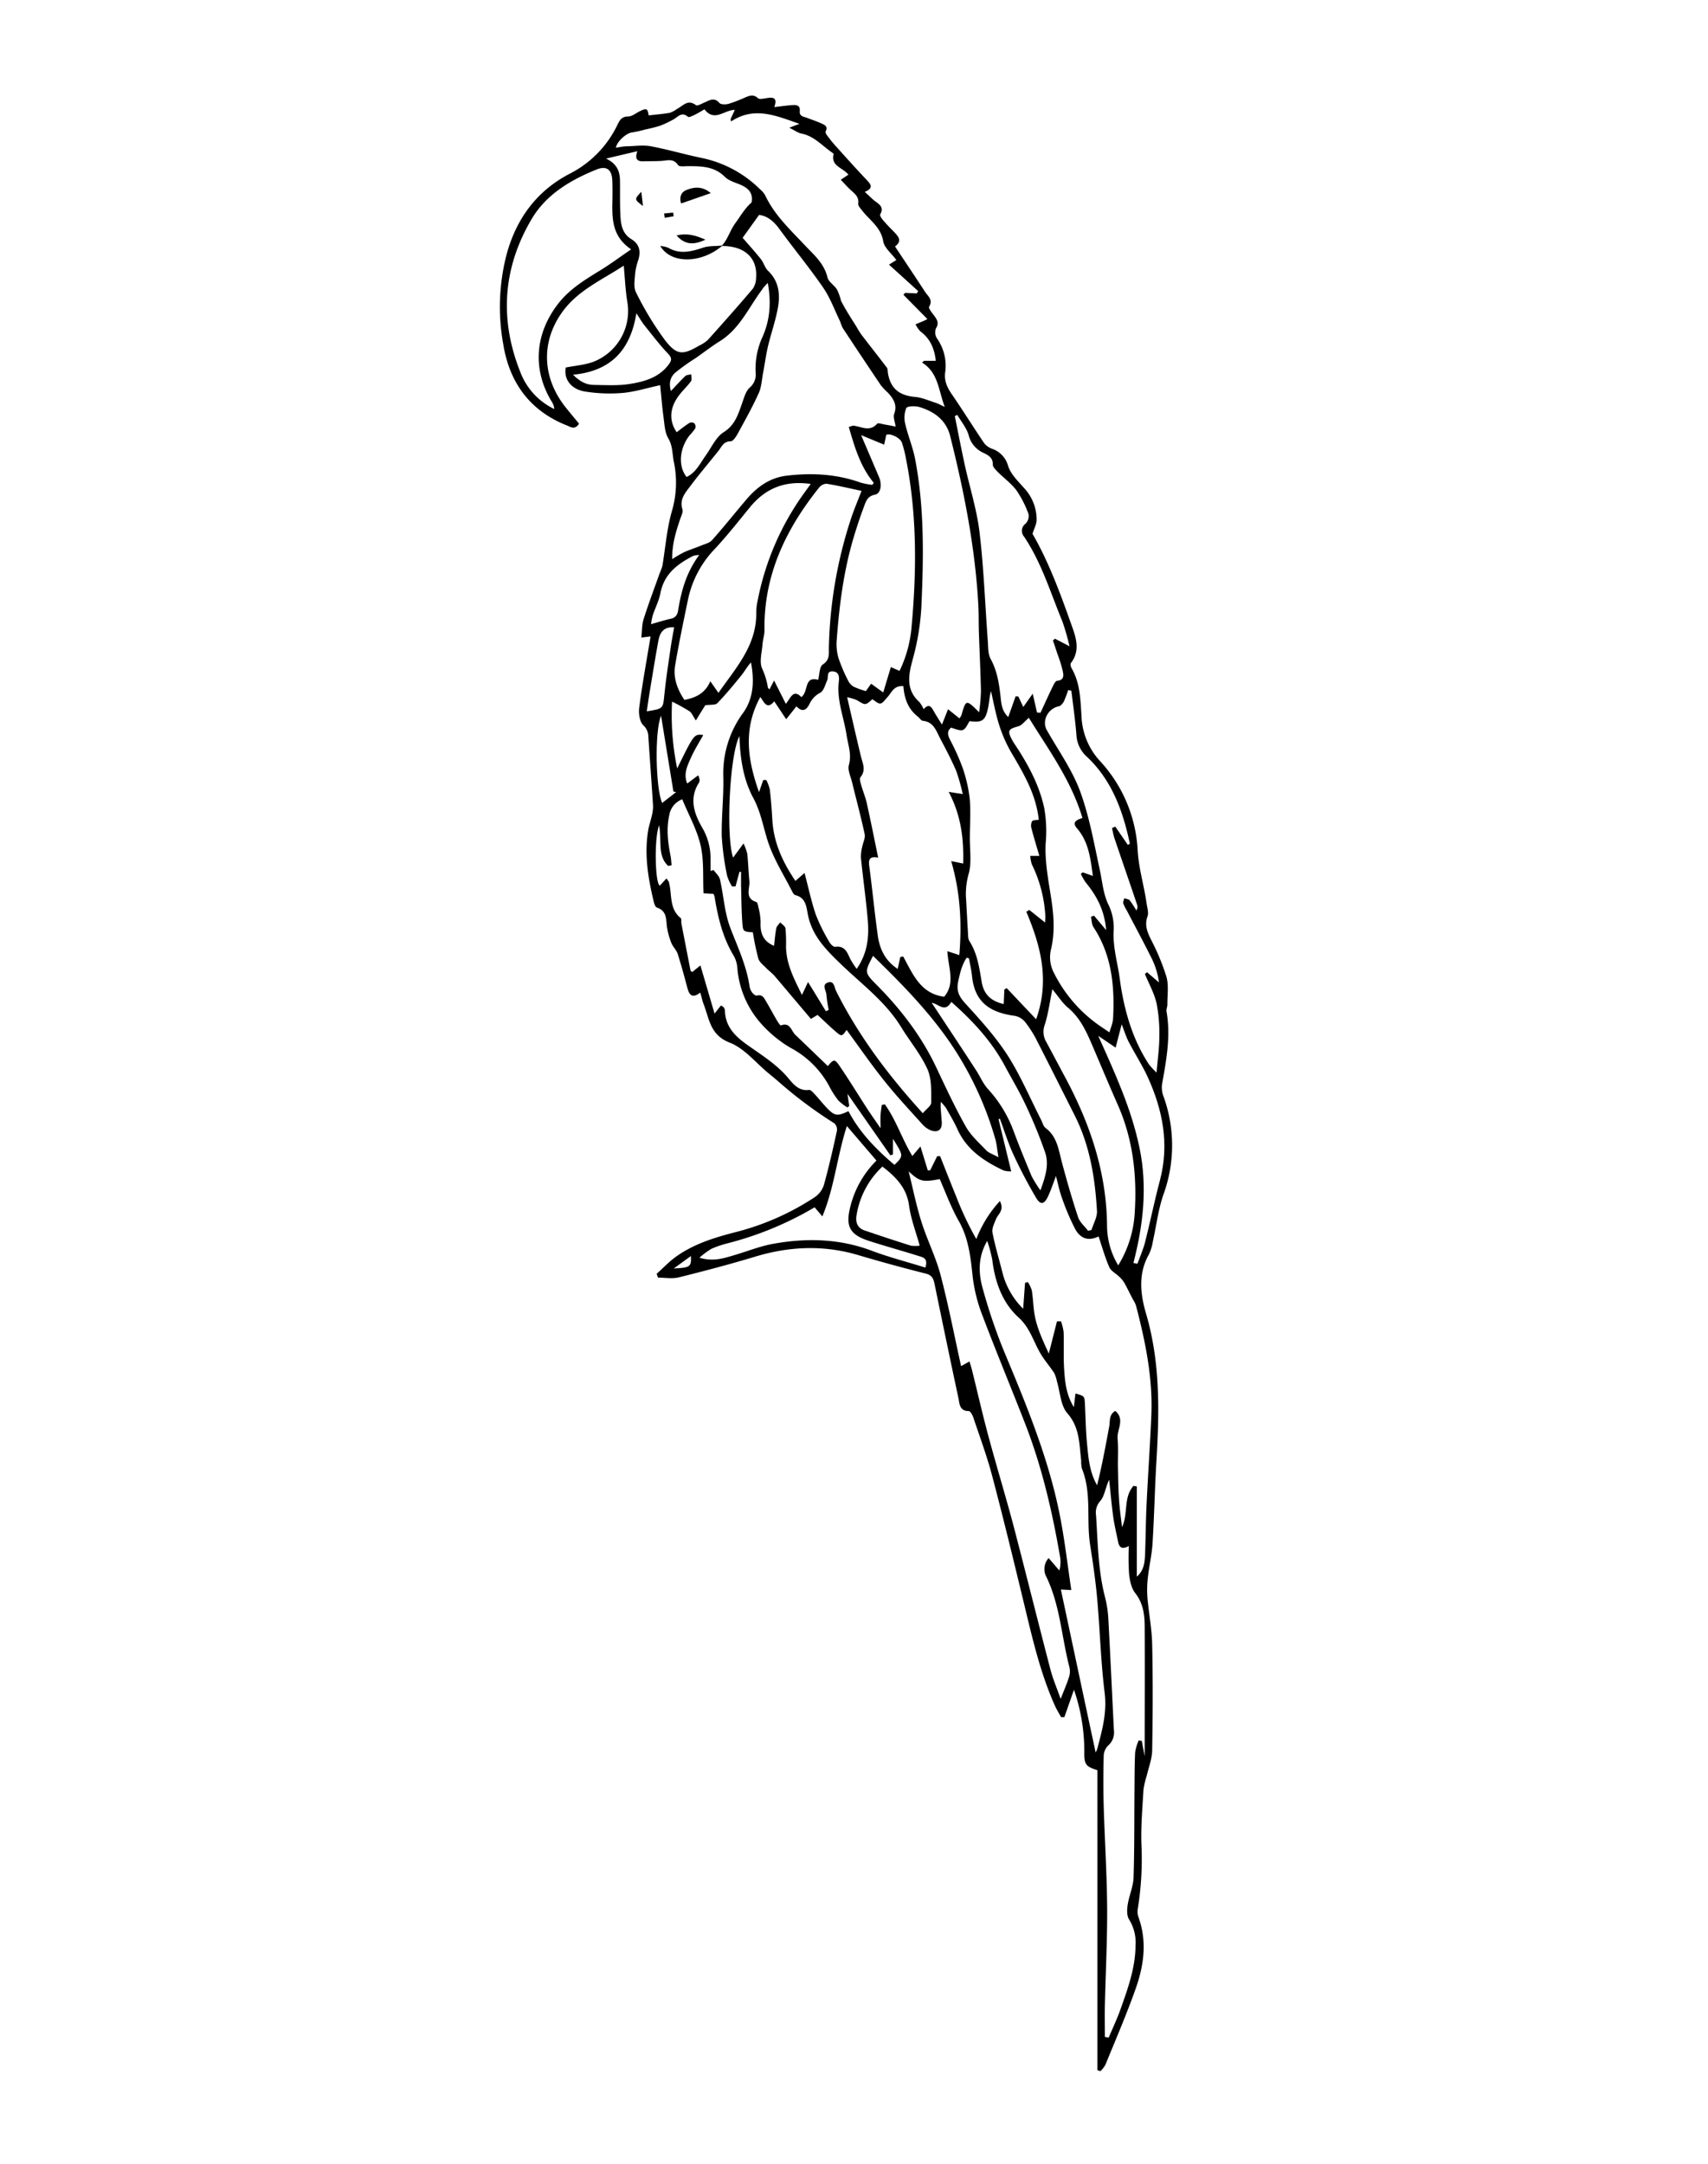 <svg id="aa89e20c-707d-4a2a-be79-27be991a6f2f" data-name="Layer 1" xmlns="http://www.w3.org/2000/svg" viewBox="0 0 562.5 712.5"><path d="M0,712.5V0H562.5V712.5Z" fill="#fff"/><path d="M213.63,38c2.53-.3,4.77-.47,7-.86a9.17,9.17,0,0,0,2.29-1.24c2-1,3.55-3.36,6.29-1.26.48.36,2-.59,3.05-1,1.62-.74,3.06-1.6,4.67.27.49.56,2.07.54,3,.29a46.3,46.3,0,0,0,5.23-2c1.51-.63,2.89-1.33,4.47.13.5.46,1.85.13,2.77,0,2.15-.38,3.74-.27,2.59,2.94,2.25-.26,4.07-.53,5.91-.66,1.29-.09,2.67,0,2.49,1.87s1.23,1.9,2.35,2.32c1.63.62,3.28,1.16,4.86,1.88,1,.45,2.15,1,1.34,2.53-.15.28.08.91.33,1.23.93,1.25,1.89,2.48,2.93,3.63,3.36,3.73,6.72,7.47,10.16,11.11,1.42,1.49,2.48,2.75-.56,4,1.15,1.06,2,1.9,2.92,2.69,1.45,1.24,3.66,2.06,2.16,4.74-.2.35.46,1.33.92,1.87,1.13,1.33,2.35,2.58,3.58,3.83,1.46,1.51,2.87,3,.38,4.85,3.4,5.13,6.68,10,9.87,14.91.92,1.43,2.76,2.6,1.36,4.92-.3.5,1,2.08,1.75,3.07.91,1.28,1.56,2.35.53,4a3.73,3.73,0,0,0,.29,3.36,15.55,15.55,0,0,1,2.69,11.38c-.29,2.68.69,4.79,2.16,6.94,3.66,5.33,7.08,10.83,10.71,16.19a6,6,0,0,0,2.63,1.86A8.25,8.25,0,0,1,332,153.4c.83,2.69,3.22,5,5.19,7.22a15.33,15.33,0,0,1,4.21,10.51c0,1.41-.79,2.8-1.36,4.66,5.17,8.89,9,19.17,12.65,29.48,1.47,4.13,3.35,8.69,0,13.06-.26.34-.05,1.26.23,1.74,2.84,4.85,2.88,10.32,3.25,15.63a23,23,0,0,0,6.19,15,46.8,46.8,0,0,1,12.3,29.13c.33,6.1,2.1,11.68,2.93,17.53.2,1.47.78,3.14.32,4.4-1.06,3,0,5.27,1.24,7.81a74.25,74.25,0,0,1,5,12.07c.79,2.88.28,6.12.3,9.2,0,.74-.4,1.5-.28,2.2,1.45,8.16-.07,16.12-1.49,24.12a8.28,8.28,0,0,0,.55,4,47.36,47.36,0,0,1-.1,32.26c-1.69,4.91-2.3,10.19-3.44,15.29A16,16,0,0,1,378.4,413c-3.63,6.41-2.87,13.1-.95,19.62,4.66,15.88,4.39,32,3.41,48.29-.54,9.1-.73,18.22-1.29,27.32-.23,3.71-1.11,7.38-1.52,11.08a34.58,34.58,0,0,0-.18,6.59c.44,5.21,1.47,10.39,1.58,15.6.25,11.62.2,23.25,0,34.87-.05,2.78-1.14,5.54-1.78,8.3a28.84,28.84,0,0,0-1.09,4.66c-.34,6.23-.93,12.49-.64,18.71a102.88,102.88,0,0,1-1.28,20.83,5.55,5.55,0,0,0,.33,2.57c2.84,8,1.7,15.86-1,23.48-3,8.47-6.57,16.71-9.95,25a9.58,9.58,0,0,1-1.62,2.08l-1-.31V582.91c-3.76-1.21-4.42-1.73-4.32-6.29a62.15,62.15,0,0,0-2.6-17.7c-.2-.72-.45-1.41-.81-2.51l-3.15,9-1.06.06c-.67-1.22-1.42-2.41-2-3.68-4.85-10.76-7.45-22.2-10.2-33.6-3.4-14.06-6.81-28.12-10.5-42.11-1.71-6.5-4.06-12.84-6.2-19.22-.28-.86-1-2.22-1.57-2.22-3,0-3-2.37-3.34-4.15-2.7-12.55-5.3-25.12-7.89-37.69-.35-1.69-.81-2.89-2.82-3.4-7.49-1.9-14.94-3.92-22.34-6.12-11.38-3.37-22.6-2.9-33.89.51-8.34,2.52-16.77,4.74-25.22,6.84-2.15.53-4.53.08-6.81.08l-.44-1.26c2-1.78,3.81-3.73,5.92-5.31,5.93-4.41,12.9-6.56,19.9-8.37a85.62,85.62,0,0,0,26.25-11.56,7.72,7.72,0,0,0,3-4c1.63-5.88,3-11.85,4.29-17.81a2.91,2.91,0,0,0-.8-2.48,143,143,0,0,1-18.54-13.85c-1-.88-2.08-1.74-3.13-2.61-4.23-3.48-8-8.26-12.82-10.13-6.46-2.49-6.71-7.76-8.57-12.58-.44-1.14-.7-2.36-1.14-3.91-2.6,2.05-3.64.85-4.26-1.59-1-3.74-2-7.47-3.17-11.13-.42-1.29-1.57-2.34-2.09-3.61a24,24,0,0,1-1.39-4.9c-.44-2.62.13-5.61-3.38-6.76-.57-.19-.92-1.44-1.11-2.26-1.83-7.7-3.09-15.45-1.71-23.38.23-1.34.68-2.64,1-4a14.44,14.44,0,0,0,.57-3.64c-.47-7.72-1.07-15.42-1.56-23.14a5.07,5.07,0,0,0-1.7-3.64c-1.2-1.24-1.55-3.91-1.3-5.82,1-7.75,2.43-15.45,3.74-23.41l-3.05.38c.25-2.19.17-4.23.75-6.06,1.62-5.1,3.52-10.12,5.31-15.17a15.35,15.35,0,0,0,.89-2.45c1-6,1.45-12.19,3.13-18a33.15,33.15,0,0,0,.62-16.22c-.53-2.62-.34-5.2-1.84-7.74-1.13-1.92-1.22-4.51-1.54-6.84-.48-3.52-.75-7.07-1.11-10.63-4.37.94-8.32,2.2-12.36,2.56a52,52,0,0,1-12.28-.44c-4.82-.75-7.16-4.17-6.46-7.93,3.11-.61,6.23-.84,9.06-1.87a17.93,17.93,0,0,0,11.2-19.84c-.61-3.75-.76-7.57-1.16-11.83-7.09,4.65-14.85,8-20,14.93-7.27,9.81-7,21.67.69,31.5,1.52,1.93,3.11,3.79,4.59,5.6-1.45,2.24-2.87,1-4.16.52-12-4.78-18.69-14-20.75-26.39a68.79,68.79,0,0,1,1.11-30.09c3.25-11.74,10-20.76,20.68-26.32A35,35,0,0,0,203.39,41c.75-1.54,1.41-2.63,3.51-2.65,1.34,0,2.66-1.22,4-1.82C213,35.57,213.28,35.76,213.63,38Z"/><path d="M337.58,422.44c-.19,2.55-.37,5.1-.62,8.52a25.55,25.55,0,0,1-6.87-12.11c-1.09-4.33-2.39-8.61-3.24-13-.25-1.34.6-2.95,1.14-4.36.65-1.7,2.88-2.9,1.31-6A39,39,0,0,0,321.53,408,103.92,103.92,0,0,1,314.91,394c-1.81-4.42-3.54-8.87-5.31-13.3l-.94,0-2.31,4.65-.79.07c-.73-2.4-1.47-4.8-2.43-7.91l-2.66,3.14c-3.36-5.47-5.31-11.79-9.06-17l-1,.18c-.15,1.12-.35,2.24-.42,3.36s0,2.2,0,4.32c-1.68-2.46-2.94-4.21-4.11-6-3.13-4.82-6.12-9.72-9.35-14.46-1.65-2.44-2-2.32-3.89,0l-10.73-10.32c-1.37-1.32-1.67-4.24-4.74-3.07-.2.08-.93-1-1.29-1.64-1.2-2-2.31-4.14-3.53-6.18-.68-1.14-1.22-2.52-3.11-2-.43.11-1.23-.59-1.6-1.1a4.78,4.78,0,0,1-.81-2.08c-1-6.73-3.89-12.79-6.29-19.07-1.93-5-2.22-10.7-3.43-16-.26-1.14-1.38-2.08-2.11-3.11l-1,.31c0-1.35,0-2.7,0-4a19.74,19.74,0,0,0-2.77-10.31c-2.66-4.63-4.36-9.62-1-14.81a2.08,2.08,0,0,0,.15-1.1,7.1,7.1,0,0,0-.43-1.28L226.32,258c-1.3-3.14.05-5.84,1.2-8.43s2.65-4.94,4.08-7.54c-3-.36-3-.36-8.58,11a86.27,86.27,0,0,1-1.69-22,64.27,64.27,0,0,1,5.7,3.15c.81.55,1.22,1.7,2.14,3.06,1.22-2,2.34-3.81,3.09-5,1.71-.27,3.33,0,4-.71,2.76-2.85,5.29-5.93,7.79-9,1.13-1.4,2-3,3.27-4.41,1.11,5.86.94,11.59-2.5,16.5a33.66,33.66,0,0,0-6.62,21c.19,6.6-.64,13.23-.5,19.84a89,89,0,0,0,1.77,12.94,14.85,14.85,0,0,0,1.62,3.49l1.14,0c.44-1.6.87-3.21,1.3-4.81l.52,0c0,1.49,0,3,0,4.46.13,4.35.12,8.7.48,13,.19,2.23.54,2.24,3.41,2.46a84.52,84.52,0,0,0,1.81,8.67c.38,1.23,1.72,2.18,2.69,3.2.83.86,1.85,1.56,2.62,2.46,3.95,4.63,7.85,9.29,12,14.18l2.19-1.31c2.07,1.9,4.11,3.91,6.29,5.76,1.63,1.38,1.86,1.25,3.27-.83,4.14,5.64,8.09,11.37,12.42,16.78,4,5,8.32,9.62,12.58,14.35a7.33,7.33,0,0,0,2.71,1.93c2.42.92,3.83-.25,3.63-2.82-.13-1.61-.26-3.23-.37-4.85,0-.37,0-.74.07-1.67a16,16,0,0,1,1.71,2c1.29,2.28,2.65,4.54,3.72,6.92,3.07,6.86,8.84,10.63,15.28,13.67a10,10,0,0,0,2.47.29c-1.47-6-2.82-11.61-4.18-17.21l.44-.15c1.47,4,2.71,8,4.48,11.85,2.24,4.84,4.73,9.59,7.44,14.18,1.45,2.45,2.65,2.24,3.91-.38,1-2.11,1.72-4.36,2.64-6.76.65,2.42,1.11,4.84,1.95,7.12a78,78,0,0,0,4.37,10.3c1.84,3.37,4.54,4,7.72,2.47,1.14,3.38,2.1,6.85,3.52,10.11.55,1.27,2.18,2.06,3.26,3.13a9.66,9.66,0,0,1,1.68,2c1,1.8,1.89,3.66,2.84,5.49a10.51,10.51,0,0,1,1,1.95c3.1,11.86,5.58,23.84,5.07,36.19-.4,9.73-1.1,19.45-1.56,29.18-.27,5.49-.29,11-.5,16.48-.11,2.67-.29,5.37-2.72,7.5V489.46l-1.1-.18c-3.4,3.82-1.66,9.12-3.77,13.59-.36-3.11-.83-6.22-1-9.34-.23-3.36-.27-6.74-.34-10.11s.17-6.5-.12-9.71c-.26-3,2.53-6.27-.75-9.12-2.2,1.3-1.66,3.36-2,5.09-1.2,6.47-2.39,12.95-4,19.4-2.55-4.43-2.89-9.25-3.34-14-.41-4.22-.45-8.47-.67-12.71-.13-2.67-.15-2.67-3.12-3.5l-.52,4.47c-2.51-4-2.92-8.22-3.19-12.33s-.05-8.25-.18-12.37a17.52,17.52,0,0,0-.87-3.55H348.1c-.83,3.27-1.66,6.54-2.69,10.62-2.25-4.89-4.2-9.08-4.83-13.75-.32-2.35-.39-4.74-.78-7.07a10.3,10.3,0,0,0-1.32-2.74Z" fill="#fff"/><path d="M287.26,159.66a24.49,24.49,0,0,1-3.76-.72c-7.93-2.85-16.07-3.29-24.37-2.31-5.57.65-9.73,3.65-13.23,7.74-3.81,4.47-7.46,9.07-11.36,13.45-.87,1-2.46,1.34-3.76,1.88-1.81.75-3.69,1.33-5.48,2.13a42.1,42.1,0,0,0-3.93,2.29c-.05-5.1,1.3-9.21,2.67-13.31.35-1,1-2.26.69-3.16-1-3.18.9-5.31,2.49-7.43,3-4,6.19-7.77,9.3-11.64,1.12-1.38,1.67-3.26,4.13-3.27.8,0,1.8-1.58,2.37-2.63,2.39-4.36,4.82-8.71,6.86-13.23.94-2.09,1-4.56,1.47-6.86.55-2.92.93-5.88,1.62-8.77,1-4.11,2.41-8.12,3.18-12.27.85-4.53.45-8.91-3.26-12.43-1-1-1.4-2.65-2.32-3.81-2-2.5-4.16-4.87-6-7L250,70.76c2.9.39,5,2.29,6.81,4.82,4.69,6.43,9.78,12.57,14.28,19.12,2.35,3.42,3.79,7.45,5.62,11.21a16.63,16.63,0,0,0,.81,2.08q6.24,9.47,12.57,18.87a21.13,21.13,0,0,0,2.31,2.43c1.83,2,3.17,4,2.09,7-.4,1.12.26,2.61.46,4.17-1.2-.23-2.39-.47-3.59-.67-.85-.14-2.18-.63-2.5-.26-2.48,2.82-5.19.9-7.82.64-.33,0-.69.19-1.51.43,1.92,6.54,3.75,13,8.24,18.4Z" fill="#fff"/><path d="M232,36c3.32,4.27,6.47.21,10,.18l-1.38,3,.12.83c7.76-5.15,15-1.82,22.55.77l-3.35,1.28c1.81.9,2.84,1.7,4,1.92,4.17.82,6.82,4,10.07,6.24.2.14.55.38.52.5-1,4,3,4.43,4.88,6.79l-2.52,1.69c1.24,1.28,2.28,2.49,3.46,3.54,1.34,1.19,2.6,2.24,2.29,4.36-.09.66.73,1.5,1.24,2.17,2.5,3.26,6.22,5.49,7,10.2.37,2.18,2.76,4,4.32,6.16l-2.43,1.51,9.61,8.71-.46.77-3.84-.19-.55.64,7.9,8c-.72.35-1,.51-1.31.64l-2.59,1.07a8.34,8.34,0,0,0,1.54,2.3c3.25,2.4,4.67,5.66,5.12,9.74h-3.88l-.64.57c5.32,3.31,5.34,8.9,7.46,14.59-1.54-.7-2.22-1.1-2.95-1.33-2.24-.7-4.47-1.73-6.76-1.94-5.28-.48-8.11-2.73-9-7.83-.11-.61,0-1.38-.35-1.82-2.7-3.59-5.52-7.1-8.24-10.68-.83-1.09-1.47-2.33-2.2-3.49-1.65-2.6-3.3-5.19-4.66-7.85a17.28,17.28,0,0,0-1.32-3.7c-.89-1.44-2.79-2.51-3.14-4-1.14-4.82-4.74-7.64-7.84-11C260,75.41,255,70.68,252,64.33a7.21,7.21,0,0,0-1.69-2,38.33,38.33,0,0,0-18.94-10.26c-5.71-1.16-11.32-2.83-17-3.9-2.52-.47-5.21-.06-7.82,0-1.22,0-2.43.29-3.74.46.5-2.22,3.47-4.75,5.24-5a41.19,41.19,0,0,0,4.5-1,47.69,47.69,0,0,0,4.91-1.25,34.18,34.18,0,0,0,4.23-2c1.53-.77,2.76-2.78,4.88-.91.28.25,1.36-.25,2-.55C229.63,37.41,230.7,36.76,232,36Z" fill="#fff"/><path d="M279,229.59a16.14,16.14,0,0,1,3.28,1c2.74,1.68,2.71,1.73,5-.33.9.51,1.9,1.53,2.7,1.4s1.58-1.35,2.31-2.13c1.38-1.46,2-3.85,5.23-3.59.26,3.91,1.48,7.49,4.72,10,.59.45,1.09,1.35,1.7,1.41,3.52.36,4.37,3.28,5.65,5.73,1.86,3.54,3.74,7.08,5.31,10.74a62.47,62.47,0,0,1,2.16,7.66l-4.63-.72c4.12,7.77,5,15.54,4.77,23.59l-3.94-.8c3,10.32,3.55,20.38,2.68,30.95L312,313.21c.26,5.34,2.72,10.62-1.06,15-7.81-1-10.32-7.48-13.5-13.27l-.94.21c-.28,1.26-.56,2.52-.87,3.89-3.95-2.55-5.89-6.37-6.52-10.79-1.08-7.66-1.81-15.36-2.83-23-.29-2.16,0-3.41,2.93-2.85-1.29-6.25-2.45-12.08-3.74-17.88-.46-2.06-1.29-4-1.87-6.07-.23-.82-.62-2-.24-2.49,2-2.42.66-4.76.11-7.12C282,242.66,280.57,236.48,279,229.59Z" fill="#fff"/><path d="M262.3,232.58c2.12,2.28,3.44,1,4.37-.93a7.82,7.82,0,0,1,3.51-3.57c1.13-.64,1.56-2.58,2.22-4,.51-1.09-.33-3.12,1.85-3s2.17,2,2,3.39c-.74,6.12,1.67,11.74,2.56,17.6.48,3.25,1.74,6.31.76,9.82-.47,1.7.6,3.86,1.07,5.79,1.37,5.67,2.91,11.3,4.12,17,.27,1.28-.56,2.77-.8,4.17a13.34,13.34,0,0,0-.43,3.63c.69,6.7,1.62,13.36,2.22,20.06.51,5.65.08,11.2-3.62,16.49a29.29,29.29,0,0,1-2.11-3.25c-1-2.13-1.74-4.45-4.95-4-.58.08-1.55-.87-1.93-1.57a60.79,60.79,0,0,1-4.43-8.93c-1.49-4.31-2.42-8.82-3.75-13.83l-3,2.62c-4.15-6.09-7.14-12.54-7.6-20-.2-3.36-.44-6.73-.83-10.07a13.84,13.84,0,0,0-1.17-3.15l-1,0-1.39,4c-3.76-10.63-5.32-20.78.43-31.34,1.27,1.68,2.14,4.36,4.59,1.43l3.93,5.89Z" fill="#fff"/><path d="M237.77,81C245.32,81,249.55,85,249,91.55a6.52,6.52,0,0,1-1.06,3.51c-4.83,5.69-9.79,11.28-14.78,16.83a10.87,10.87,0,0,1-2.79,1.86c-5.53,3.25-7.49,3.3-11.45-1.85a102.91,102.91,0,0,1-9.45-15.61c-.91-1.75-.41-4.31-.27-6.48a21.9,21.9,0,0,1,1.06-4.35c.8-2.83.31-5.1-2.4-6.75-3.21-2-3.45-5.32-3.58-8.59-.14-3.49-.05-7-.1-10.49,0-3-.87-5.67-4.59-7.41l10.31-2.43c-1,2.8.18,3.4,2.1,3.33s4,0,6-.15,3.86-.83,5.32,1.41c.37.57,2.09.35,3.18.34,4.4,0,8.69,0,12.19,3.49,1.24,1.25,3.23,1.83,5,2.55,2.64,1.11,4.42,2.68,3.84,5.89-2.23,1.93-3.66,4.52-5.38,6.86s-2.45,5.27-4.42,7.4c-4.28,1.78-8.57,3.58-12.37,3.32C229.16,84.73,233.36,82.4,237.77,81Z" fill="#fff"/><path d="M330.77,325.81l-.21,4.8c-4.08-.89-6.54-3.12-7.24-7.17-.79-4.67-1.41-9.38-4.05-13.54-.54-.85-.44-2.16-.51-3.27-.25-3.85-.42-7.72-.66-11.57a24.89,24.89,0,0,1,1-7.63c.9-3.63.28-7.65.3-11.5,0-4.34.35-8.71-.05-13a47.2,47.2,0,0,0-2.47-10.49,75.44,75.44,0,0,0-4-8.84c-.71-1.46-1.14-2.8.35-4,4.12,1.4,4.12,1.4,6.06-2.14,4.21.55,5.26-.15,6.14-4.48.36-1.77.42-3.6.93-5.38.9,3.8,1.57,7.68,2.78,11.38a45.33,45.33,0,0,0,4.09,9.13c4,6.79,8,13.57,8.87,21.83-.82.15-1.94.05-2.23.5a3.43,3.43,0,0,0-.14,2.46c.78,3,1.71,6,2.57,8.94h-3a10.87,10.87,0,0,0,.52,2.78,44.1,44.1,0,0,1,4.46,17.28c0,.57-.06,1.14-.11,1.87L339,299.64l-1,.58c4.73,11.24,7.8,22.6,3.23,35.41-3.57-3.78-6.62-7-9.68-10.25Z" fill="#fff"/><path d="M299.25,385.72c3.57,3.33,4.62,3.63,10.23,2.53,2,4.56,3.77,9.4,6.27,13.8,3.27,5.76,3.9,11.94,4.58,18.29A52,52,0,0,0,323.48,433c4.54,12,9.49,23.88,14.15,35.85,5.5,14.13,8.9,28.82,11.47,43.72a10.47,10.47,0,0,1-.22,4.58c-1.15-1.33-2.29-2.67-3.53-4.1a5.42,5.42,0,0,0-.74,6.21c4.53,9.38,5,19.79,7.57,29.65a6.23,6.23,0,0,1-.1,3.26c-.69,2.22-1.64,4.36-2.77,7.25-1.23-3.49-2.54-6.5-3.36-9.65-4.09-15.67-8-31.41-12.09-47.07-2.64-10-5.68-19.9-8.37-29.89-1.94-7.2-3.59-14.48-5.39-21.72-.2-.83-.48-1.64-.82-2.79l-2.76,1.55c-2.23-10.05-4.16-20.09-6.76-30-1.58-6-4.46-11.64-6.32-17.58C301.74,396.87,300.63,391.26,299.25,385.72Z" fill="#fff"/><path d="M322.46,234.54c-4.33-4.29-4.32-4.28-5.84,1a5.2,5.2,0,0,1-.65,1l-3.75-3-2,5.05c-1.08-1.75-1.91-3-2.63-4.29-.82-1.46-1.59-2.84-3.4-.76a10.41,10.41,0,0,0-1.4-2.35c-4.47-4.07-3.65-8.71-2.25-13.9A80.89,80.89,0,0,0,303.43,200c.74-16.33,1.05-32.71-2.06-48.89-.74-3.89-2.35-7.61-3.23-11.48a8.38,8.38,0,0,1,.32-5.24c.36-.71,3-.76,4.36-.35,4.87,1.48,8.78,4.29,10.1,9.54,4.62,18.41,8.3,37,9.29,56,.15,2.86.07,5.74.17,8.61.22,6.47.54,12.94.68,19.41A65.17,65.17,0,0,1,322.46,234.54Z" fill="#fff"/><path d="M363.87,670.75c0-3.45-.07-6.9,0-10.34.25-10.75.81-21.49.75-32.23-.08-11.11-.8-22.21-1.13-33.33-.16-5.6-.13-11.22,0-16.82a5,5,0,0,1,1.5-3.28,5.7,5.7,0,0,0,1.86-5c-.63-12.36-1.18-24.71-1.86-37.06a37.22,37.22,0,0,0-1.13-7c-2.24-8.79-2.31-17.8-2.9-26.76a5.64,5.64,0,0,1,1.38-4.65c1.5-1.72,1.71-4.57,2.95-7,.43,4,.77,8.12,1.33,12.16.39,2.83,1.07,5.62,1.65,8.43.34,1.6,1.21,2.48,3.49,1.2a84.12,84.12,0,0,0,.08,9.23c.25,2.15.72,4.62,2,6.24,2.6,3.33,3.12,7,3.14,10.92.08,14.1,0,28.2,0,42.87l-.95-5.09L375,573.1a16.7,16.7,0,0,0-1.16,3.9c-.2,4.24-.18,8.49-.22,12.74-.08,9.49,0,19-.3,28.48-.1,3-1.48,6-1.94,9-.25,1.59-.32,3.65.49,4.87a14.44,14.44,0,0,1,2.1,8.56c-.06,7.26-2.47,14-4.84,20.67-1.15,3.27-2.64,6.42-4,9.62Z" fill="#fff"/><path d="M341.53,234.64c-.43-1.87-.85-3.73-1.42-6.22L337,232.79l-1.62-3.43-.9-.08c-.78,2.18-1.55,4.37-2.43,6.83-2.31-2.15-2.31-4.88-2.6-7.31-.49-4.13-1.15-8.08-3.2-11.82-.89-1.63-.79-3.86-.93-5.83-.89-12-1.32-24-2.72-35.83-.89-7.52-3.26-14.85-4.88-22.29-1.16-5.31-2.18-10.64-3.27-16l.81-.41c1.28,2.18,3,4.23,3.73,6.59a8.6,8.6,0,0,0,4.74,5.84c1.71.81,3.31,1.62,3.24,4,0,.78,1,1.68,1.64,2.37,2,2,4.43,3.77,6.11,6a34.16,34.16,0,0,1,4,7.84,3.63,3.63,0,0,1-.94,3.16,2.9,2.9,0,0,0-.52,4.29c5.78,8.59,8.7,18.47,12.61,27.9a78.78,78.78,0,0,1,2.36,8.2l-4.79-2.49-.68.56c.49,1.46,1,2.92,1.46,4.38a46.78,46.78,0,0,1,1.78,5.69c.26,1.35.58,3-1.87,3.24-.66.06-1.28,1.58-1.74,2.52-1.29,2.65-2.49,5.35-3.73,8Z" fill="#fff"/><path d="M296.25,220.92l-2.86-1.26c-.84,2.79-1.62,5.37-2.51,8.36l-4-2.88-1.72,2.43a26.18,26.18,0,0,1-4-1.44,4.7,4.7,0,0,1-1.84-2,52.61,52.61,0,0,1-3.2-7.51,16.45,16.45,0,0,1-.56-5.89c.85-11.42,2.28-22.76,5.58-33.77,1-3.34,2.1-6.67,3.32-9.93.67-1.78,1.1-3.64,3.7-4.14,1.94-.38,2.38-3.36,1.33-5.8-1.86-4.38-3.73-8.74-5.9-13.81l7.59,3.15.7-3.25c1.25-.61,4.57.93,5.14,2.56a36.22,36.22,0,0,1,1.23,4.71c3.81,18.79,3.67,37.7,1.89,56.7A41.34,41.34,0,0,1,296.25,220.92Z" fill="#fff"/><path d="M349.38,523.42l3.43.16c-1.2-8.08-2.1-15.86-3.56-23.52-3.67-19.38-11.23-37.46-18.78-55.56a182.15,182.15,0,0,1-6.82-20.19c-1.47-5.16-1.57-10.49,1.47-15.69a44.82,44.82,0,0,1,1.67,6.23c.89,7.3,3.31,14.14,8.69,19,3.82,3.48,4.87,8,7.28,12,1.31,2.18,3,4.11,4.41,6.25a10.73,10.73,0,0,1,.91,2.77c1.08,3.56,1.2,7.95,3.43,10.5,4.14,4.73,3.89,10.13,4.56,15.54a10.92,10.92,0,0,0,.21,2.6c3.33,8.13,1.43,16.81,2.73,25.14.92,5.92,1.8,11.85,2.33,17.8.92,10.32,1.18,20.71,2.46,31,.81,6.49-.84,12.34-2.41,18.34a7.2,7.2,0,0,1-.56,1.27C357,559.25,353.24,541.5,349.38,523.42Z" fill="#fff"/><path d="M303.92,366.58c-11.37-12.48-21.17-25.5-28.56-40.25-.59-1.17-.62-3.54-2.73-2.79s-.53,2.62-.47,4a43.33,43.33,0,0,0,.76,5L272,333c-1.82-3-3.65-6-5.89-9.63l-2,4.26c-2.46-5.08-5.17-10-5.25-15.92a49.76,49.76,0,0,0-.18-6c-.09-.72-1.12-1.31-1.72-2-.45.65-1.16,1.24-1.3,1.95-.38,1.9-.51,3.85-.74,5.79-3.8-1.58-4.6-4.42-4.43-7.93a21.55,21.55,0,0,0-.73-4.8c-.12-.6-.3-1.57-.66-1.69-4-1.26-2.07-4.46-2.31-6.91-.29-3-.38-6-.68-8.95a18.69,18.69,0,0,0-1.24-3.44c-1.45,2-2.42,3.29-3.44,4.67-2.43-7.34-1.11-34.06,2.09-40,.22,7.3,1.28,14.28,4.56,20.36,2.53,4.69,3.27,9.64,4.86,14.47,1.89,5.73,5.26,11,8,16.42.21.43.57,1,1,1.11,3.57.87,3.62,4,4.17,6.65,1.39,6.61,5.61,11,10.29,15.55,7,6.85,15.13,12.68,20.37,21.25,2.85,4.66,6.46,8.94,8.67,13.87,1.44,3.22,1.21,7.28,1.24,11C306.66,364.16,305,365.24,303.92,366.58Z" fill="#fff"/><path d="M207.85,82.11c-3.86,2.64-6.94,4.94-10.2,6.93-5,3.07-10,6.09-13.72,10.83-7.76,9.91-8.71,21.79-2.19,32.46a5.22,5.22,0,0,1,.81,2.36,22.14,22.14,0,0,1-10.79-11.19c-7.34-17.64-6.37-34.93,3.32-51.36,4.81-8.14,12.79-12.85,21.38-16.32,3.3-1.33,5,0,5.19,3.53.11,2.87.06,5.74,0,8.62C201.65,73.22,202.16,78.26,207.85,82.11Z" fill="#fff"/><path d="M267,159.36l-2.33,3.22a89.57,89.57,0,0,0-15.21,35.5,17.14,17.14,0,0,0-.4,3.71c.13,10.76-6.69,18.09-12.45,26.36l-2.68-3.83c-1.64,3.84-4.59,5.4-8.53,6.15-2.1-3.12-3.8-7-3.06-11.33,1.23-7.25,2.73-14.45,4.23-21.65a33.94,33.94,0,0,1,8.76-16.65c4.08-4.36,7.79-9.09,11.58-13.72C252,160.84,258.47,158.13,267,159.36Z" fill="#fff"/><path d="M263.91,229.55c-2.68-2.77-3.52.28-5.11,2.22l-3.87-7.69L253.42,227c-.25-.27-.5-.41-.53-.59a23.56,23.56,0,0,0-1.89-6.25c-1-2.22-.07-5.32.12-8,.12-1.58.67-3.15.65-4.72-.27-18,7-33.19,18-46.9a3.3,3.3,0,0,1,2.44-1.25c3.76.61,7.47,1.49,11.52,2.35-1.34,3.51-2.57,6.36-3.52,9.3a145.47,145.47,0,0,0-7.24,42.7c0,1.94.24,3.71-2,5.17-1.13.75-1.05,3.31-1.52,5.05C264.67,222.57,266.39,227.68,263.91,229.55Z" fill="#fff"/><path d="M356.49,269.36c-2.23.66-3.45,1.5-1.78,3.43,3.82,4.4,4.42,9.87,5.21,15.64l-3.33-1.18-.64.51a19,19,0,0,0,1.59,2.79c3.64,4.41,6.24,9.26,6.75,15.72l-4-4.76-1,.38c.26,1.14.22,2.48.82,3.39,6,9.12,7,19.29,6.48,29.81a9.62,9.62,0,0,1-.28,1.85c-.21.83-.51,1.63-.95,3-1.72-1.18-3.23-2.15-4.66-3.23a46.3,46.3,0,0,1-13.55-16.24,11.07,11.07,0,0,1-1-7.94c1.37-5.81.86-11.59-.07-17.44s-2-11.63-1.71-17.38a43.27,43.27,0,0,0-.5-11.77c-1.49-6.8-4.59-12.89-8.28-18.72-.8-1.27-1.7-2.48-2.39-3.8-1.5-2.88-1.08-3.36,2.21-4.27,1.14-.32,2-1.59,3.43-2.78C345.3,246.85,352.71,256.81,356.49,269.36Z" fill="#fff"/><path d="M224.69,263.2c2.1,5.13,4.8,9.9,6,15s.75,10.41,1,15.94l3.26.2a3.7,3.7,0,0,1,.38.93c1.1,6.81,2.68,13.45,6.31,19.46a9.54,9.54,0,0,1,1.18,3.89,31.3,31.3,0,0,0,7,17.47A40.31,40.31,0,0,0,260.29,345a31,31,0,0,1,12.78,12.62,29.4,29.4,0,0,0,3,4.72,17,17,0,0,0,3,2.33l.61-.5-.58-4,14.13,20.27.85-.3V375c3.53,5.61,3.53,5.61.49,8.57-6-5.07-11.46-10.64-15.14-17.67-3.87,1.77-4.59,1.63-7.55-1.53-1.19-1.28-2.26-2.67-3.46-3.94-.58-.62-1.4-1.61-2-1.53-3.15.43-5-1.71-6.58-3.6-3.92-4.82-9.14-7.92-14-11.43-3.95-2.82-7-6-7.1-11.18a2.12,2.12,0,0,0-.42-1c-.12-.19-.4-.28-.89-.6l-2.11,2.67c-1.54-5.25-3-10.27-4.65-15.85l-2.7,2.17c-.25-.22-.53-.34-.56-.52q-1.5-7.71-3-15.44c-.11-.61.1-1.54-.24-1.81-3.91-3.15-2.76-7.89-3.9-11.9a5.79,5.79,0,0,0-.8-1.14l-2.15,2.34c-1.57-.42-1.94-15.47-.27-19.81,1,4.82-.67,9.9,3,13.35l1.13-.23c-.11-1-.14-2.05-.34-3.05-.87-4.43-1.44-8.86-.44-13.37A6.71,6.71,0,0,1,224.69,263.2Z" fill="#fff"/><path d="M352.83,227.43c.58,4.9,1.31,9.8,1.68,14.72a10.31,10.31,0,0,0,3.52,7.11c8.22,7.79,11.8,17.87,14.07,28.54l-.67.41-4.12-6-1.1.45c.27,1.14.46,2.31.83,3.41,2.47,7.3,5,14.58,7.46,21.88a2.26,2.26,0,0,1-.26,1.87,32.38,32.38,0,0,0-2.17-3.34c-.36-.43-1.19-.47-1.81-.69-.13.56-.46,1.18-.33,1.67a13,13,0,0,0,1.15,2.34c2.83,5.42,5.74,10.79,8.44,16.27a25.41,25.41,0,0,1,2.17,7.43l-3.93-3.35-.71.57c1.32,3.2,3.08,6.31,3.84,9.65a51.07,51.07,0,0,1,.91,11.14c0,3.57-.53,7.15-.91,11.68a28.39,28.39,0,0,1-2.46-2.64c-5.11-7.75-7.75-16.4-9.25-25.47-.26-1.59-.44-3.21-.71-4.8-.79-4.64-2-9.16-1.69-14a17.45,17.45,0,0,0-1.71-8.33c-1.74-3.6-2-7.38-2.79-11.12-1.93-8.87-3.49-17.93-6.61-26.39-2.6-7-7.16-13.38-10.91-20-1.74-3.07.34-7.17,4-7.88.63-.13,1.28-1,1.62-1.61a33.48,33.48,0,0,0,1.39-3.7Z" fill="#fff"/><path d="M368.27,416.66A25.4,25.4,0,0,1,364.59,404c-.07-17.87-5.63-34.13-14-49.63-2-3.74-4-7.52-6-11.25a6.53,6.53,0,0,1-.53-5.64c1.14-3.51,1.6-7.23,2.52-11.73,2,2.42,3.32,4.55,5.13,6.06,4.53,3.76,6.54,9,8.74,14.11,2.56,6,5.07,12,7.69,17.91,5.13,11.62,6.39,23.89,5.51,36.33A37,37,0,0,1,368.27,416.66Z" fill="#fff"/><path d="M252.85,93.15c1.23,6.67.65,12.29-1.65,17.61a25.07,25.07,0,0,0-2.34,12,5.56,5.56,0,0,1-2,4.91c-1.32,1.25-1.85,3.43-2.52,5.28-1.29,3.58-2.27,7-6,9.36-2.55,1.6-4,5-5.88,7.61s-3.21,5.68-6.35,7.14c-2.83-3.55-2.39-9.37,1-13.72A15.94,15.94,0,0,0,229,141a1.75,1.75,0,0,0-.35-1.63,1.68,1.68,0,0,0-1.6-.11c-1.46.94-2.81,2-4.2,3.07-2.61-3.84-2.34-8.09.84-12.24,1.21-1.58,2.71-2.94,3.87-4.56.37-.51.08-1.5.09-2.27-.66.18-1.5.15-1.94.56-1.52,1.42-2.91,3-4.75,4.93-.84-2.86,0-4.75,1.38-6a71.94,71.94,0,0,1,6.88-4.91c2.62-1.84,5.15-3.81,7.86-5.5,6.62-4.13,9.55-11.22,14-17.11C251.36,94.71,251.8,94.3,252.85,93.15Z" fill="#fff"/><path d="M319.12,315.59c.34,1.94.79,3.87,1,5.83.82,8,5.16,11.74,13.45,13a5.85,5.85,0,0,1,4.3,2.45,40.65,40.65,0,0,1,3.06,4.7c4.38,8.55,8.67,17.14,13,25.72,5,9.9,6.71,20.59,7.34,31.48.11,2-1.17,4.15-1.8,6.23l-1.12.3c-1.12-1.49-2.73-2.81-3.29-4.48-2-6-3.75-12.11-5.38-18.23-1.08-4.09-1.56-8.35-5.34-11.16-.72-.54-1-1.71-1.42-2.59-3.63-7.1-6.76-14.52-11-21.2-3.86-6-8.75-11.48-13.62-16.78-2.21-2.41-3.49-4.26-2.72-7.74.62-2.82,1.2-5.45,2.8-7.78Z" fill="#fff"/><path d="M304.75,417.4c-6-1.88-12-3.41-17.66-5.55-10.63-4-21.49-4.26-32.45-2.28-4.39.79-8.61,2.51-12.93,3.77-3.4,1-6.81,2.17-11.36.81a25.81,25.81,0,0,1,3.87-2.89,31.61,31.61,0,0,1,5.3-1.83,109.78,109.78,0,0,0,28.76-11.88l2.55,3c4-9.64,4.79-19.55,8.07-29.76l9.75,11.37a32.31,32.31,0,0,0-8.6,15.13c-1.67,6.55-.22,9.28,6.18,11.34,5.34,1.72,10.76,3.21,16.12,4.89C303.76,414,305.79,414.14,304.75,417.4Z" fill="#fff"/><path d="M287.52,314.75c9.7,9.45,19,18.91,26.42,30.13A110.82,110.82,0,0,1,327.77,375c.47,1.64.6,3.38,1.06,6.06-1.84-1-3.17-1.38-4-2.24-2.39-2.5-5.1-4.91-6.77-7.87-3.54-6.29-6.6-12.87-9.69-19.41-4.8-10.19-11.54-19-19.37-26.94C284.69,320.25,284.63,320.31,287.52,314.75Z" fill="#fff"/><path d="M373.27,415.88c3.25-12.56,4.68-25.09,2-37.95s-8-24.41-13.58-36.83l5.72,3.87,2-7.69c.93,2.39,1.45,4.17,2.29,5.78,2,3.86,4.41,7.54,6.23,11.49,5,10.92,7.24,22.2,4.06,34.16-1.79,6.73-3.16,13.57-4.88,20.33-.62,2.42-1.67,4.74-2.53,7.1Z" fill="#fff"/><path d="M306.85,330.23c2.09.19,4.35,3.48,6.44-.33,7.12,6.31,13.27,12.93,17.63,21.08,2.35,4.39,4.93,8.66,7,13.16a157.9,157.9,0,0,1,6.23,15.2c1.41,4,.2,8-1.5,12.62a38.06,38.06,0,0,1-2.93-4.72c-2-4.81-4-9.68-5.83-14.57a41.94,41.94,0,0,0-8.46-14c-1.67-1.78-2.63-4.21-4-6.29C316.64,345,311.77,337.67,306.85,330.23Z" fill="#fff"/><path d="M290.61,384.14c4.43,3.4,8,7,8.78,12.87.59,4.37,2.24,8.6,3.49,13.17a10.39,10.39,0,0,1-2.91,0c-5.09-1.6-10.16-3.28-15.21-5-2.44-.83-3.09-2.78-2.66-5.1A28,28,0,0,1,290.61,384.14Z" fill="#fff"/><path d="M188.7,123.4c12.43-1.2,18.89-8,20.89-20.25,1.14,1.73,1.77,2.89,2.59,3.91,2.56,3.19,5,6.45,7.84,9.42,1.24,1.32,1.28,2.08.29,3.44-3.23,4.43-8.12,5.76-13,6.53-3.88.61-7.93.35-11.9.29C193,126.7,191,125.62,188.7,123.4Z" fill="#fff"/><path d="M230.27,182.76c-4.27,5.78-5.9,11.86-6.93,18.15-.24,1.5-.79,2.49-2.43,2.84-2,.43-4,1.09-6.51,1.78a23,23,0,0,1,.56-2.88c.83-2.47,2.06-4.85,2.55-7.38,1.23-6.33,5.66-9.61,10.89-12.27A8.69,8.69,0,0,1,230.27,182.76Z" fill="#fff"/><path d="M213,234.23c.33-2.2.57-4,.87-5.82,1-5.9,1.9-11.8,3-17.67.47-2.43,1.69-4.42,5.15-4.18-.4,2.3-.83,4.46-1.14,6.63-.74,5.17-1.57,10.34-2.08,15.53C218.34,233.35,218.51,233.37,213,234.23Z" fill="#fff"/><path d="M217.71,235.7c1.42,8.7,2.75,16.82,4.07,24.95l.9.18-4.61,3.57C215.93,259.77,215.53,240.74,217.71,235.7Z" fill="#fff"/><path d="M227.53,413.59c.2,3.55-.23,3.85-5.64,4.1Z" fill="#fff"/><path d="M237.77,81c-6.85,5.77-16.8,6-20.31,0a9.71,9.71,0,0,1,2.6.57c3.85,2.27,7.57,1.27,11.44,0,1.91-.65,4.1-.49,6.16-.7Z"/><path d="M224.3,67c-.61-2-.06-3.68,1.67-4.4,2.66-1.12,5.47-1.3,8.11,1Z"/><path d="M232.3,78.92c-4.09,2-7,1.48-9.48-1.4C226.07,76.74,228.82,77.36,232.3,78.92Z"/><path d="M211.21,63.15c.2,1.71.34,2.93.54,4.69C208.86,65.65,208.86,65.65,211.21,63.15Z"/><path d="M218.7,70.31l3-.31.15,1.22-2.93.5Z"/></svg>